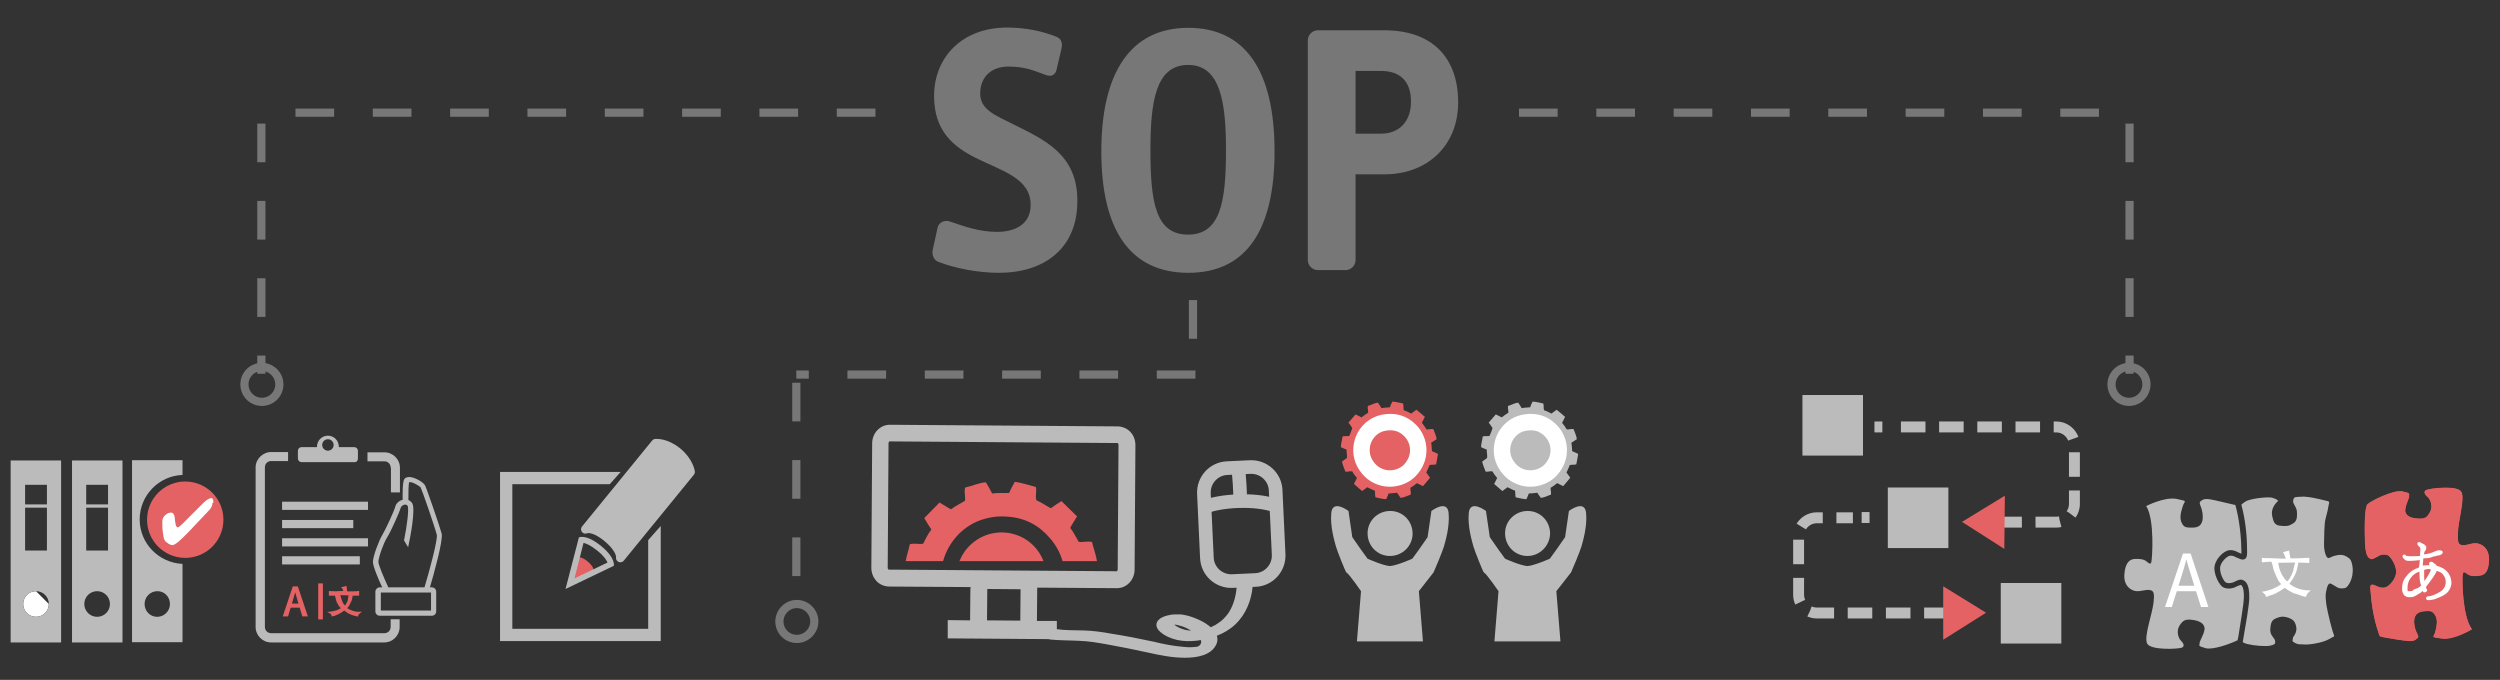 <?xml version="1.0" encoding="utf-8"?>
<!-- Generator: Adobe Illustrator 24.0.0, SVG Export Plug-In . SVG Version: 6.00 Build 0)  -->
<svg version="1.1" id="Layer_1" xmlns="http://www.w3.org/2000/svg" xmlns:xlink="http://www.w3.org/1999/xlink" x="0px" y="0px"
	 viewBox="0 0 916.4 249.2" style="enable-background:new 0 0 916.4 249.2;" xml:space="preserve">
<rect x="0" y="0" width="916.4" height="249.2" fill="#333333" stroke="none"/>
<style type="text/css">
	.st0{fill:#E46264;}
	.st1{fill:#BBBBBB;}
	.st2{fill:none;stroke:#FFFFFF;stroke-width:6.018;}
	.st3{opacity:0.5;}
	.st4{fill:#BBBBBB;stroke:#BBBBBB;stroke-width:3.223;stroke-linejoin:round;}
	.st5{fill:#FFFFFF;}
	.st6{fill:none;stroke:#BBBBBB;stroke-width:3;}
	.st7{fill:none;stroke:#BBBBBB;stroke-width:5;}
	.st8{fill:none;stroke:#BBBBBB;stroke-width:4;stroke-dasharray:9,5;}
	.st9{fill:none;stroke:#BBBBBB;stroke-width:3;stroke-dasharray:14.173,14.173;}
	.st10{fill:#E46264;stroke:#E46264;stroke-width:0.5;}
</style>
<g id="XMLID_1_">
	<g>
		<path class="st0" d="M882.9,234.9c-2.1-0.1-7.1-1-8.2-1.2c-1.8-0.3-2.5-0.4-2.6-1c-0.1-0.6-2.4-5.6-3.2-16.1
			c-0.1-1.2-0.4-2.8,1.3-2.2c1.6,0.7,2.5,1.2,4,0.9c1.6-0.3,4.3-3.4,4.1-6c-0.2-2.7-2.2-5.4-3-5.8c-0.8-0.4-2.3-0.5-3.6,0.3
			c-1.4,0.7-2.1,1.3-2.8,1c-0.7-0.3-1.8-1-2-5.5c-0.2-4.6-0.3-13.3,0.9-14.5c1.2-1.2,9.6-5.4,12.8-4.7c3.2,0.7,2.3,0.8,2.4,1.7
			c0.1,0.9-1.2,2.7-1.4,5.1c-0.1,0.8,0.4,2.8,4.1,3.1c3.2,0.3,3.9-0.3,5-2.3c1.2-2.2,0.1-4.8-0.9-5.6c-1-0.9-1.6-1.9-0.5-2.5
			c1.1-0.6,11.6-1.9,12.9,0.7c1.3,2.6-1.2,10.5-1.3,15c-0.1,3.1,0,4.3,1.6,4.5c1.6,0.2,3-0.7,4.9-0.7c1.9,0,4.9,1.5,4.9,5.8
			c0,4.3-1.4,5.7-3.2,6c-1.7,0.3-3.5,0.3-4.5-0.4c-1-0.7-1.7-1.3-1.9-0.2c-0.2,1.1-0.2,15.7,3.4,20.3c0,0-6.5,4-11,3.4
			c-4.5-0.6-2.9-0.4-2.4-2.5c0.5-2.1,1.1-4.5-0.3-6.4c-0.9-1.3-1.9-1.3-3.8-1.1c-2,0.2-3.2,0.9-3.6,2.8c-0.3,1.9,0.3,3.8,0.7,4.7
			c0.4,0.9,1.1,1.8,0.5,2.3C885.6,234.4,885,235.1,882.9,234.9z"/>
	</g>
	<g>
		<path class="st0" d="M906.1,230.7c0,0-6.5,4-11,3.4c-4.5-0.6-2.9-0.4-2.4-2.5c0.5-2.1,1.1-4.5-0.3-6.4c-0.9-1.3-1.9-1.3-3.8-1.1
			c-2,0.2-3.2,0.9-3.6,2.8c-0.3,1.9,0.3,3.8,0.7,4.7c0.4,0.9,1.1,1.8,0.5,2.3c-0.6,0.5-1.2,1.2-3.2,1.1c-2.1-0.1-7.1-1-8.2-1.2
			c-1.8-0.3-2.5-0.4-2.6-1c-0.1-0.6-2.4-5.6-3.2-16.1c-0.1-1.2-0.4-2.8,1.3-2.2c1.6,0.7,2.5,1.2,4,0.9c1.6-0.3,4.3-3.4,4.1-6
			c-0.2-2.7-2.2-5.4-3-5.8c-0.8-0.4-2.3-0.5-3.6,0.3c-1.4,0.7-2.1,1.3-2.8,1c-0.7-0.3-1.8-1-2-5.5c-0.2-4.6-0.3-13.3,0.9-14.5
			c1.2-1.2,9.6-5.4,12.8-4.7c3.2,0.7,2.3,0.8,2.4,1.7c0.1,0.9-1.2,2.7-1.4,5.1c-0.1,0.8,0.4,2.8,4.1,3.1c3.2,0.3,3.9-0.3,5-2.3
			c1.2-2.2,0.1-4.8-0.9-5.6c-1-0.9-1.6-1.9-0.5-2.5c1.1-0.6,11.6-1.9,12.9,0.7c1.3,2.6-1.2,10.5-1.3,15c-0.1,3.1,0,4.3,1.6,4.5
			c1.6,0.2,3-0.7,4.9-0.7c1.9,0,4.9,1.5,4.9,5.8c0,4.3-1.4,5.7-3.2,6c-1.7,0.3-3.5,0.3-4.5-0.4c-1-0.7-1.7-1.3-1.9-0.2
			C902.4,211.5,902.5,226,906.1,230.7z"/>
	</g>
</g>
<g>
	<g>
		<g id="XMLID_20_">
			<g>
				<path class="st1" d="M568.5,157.9c3.7,3.7,4.3,10.1-0.2,14.7c-2,2-4.6,2.7-6.9,2.9c-2.3,0.1-5.3-0.7-7.4-2.8
					c-2.1-2.1-3.1-4.4-3.3-6.7c-0.2-2.3,0.5-5.3,2.5-7.7c2-2.3,4.5-3.2,6.7-3.4C562.7,154.6,565.7,155.1,568.5,157.9z M546,159.8
					c-0.8,0.2-1.6-0.1-2.5,0.2c-0.1,1.3-0.6,2.6-0.6,3.9c0.7,0.3,1.4,0.7,2.1,0.9c-0.1,1,0.3,2.2,0.1,3.1c-0.6,0.5-1.2,0.8-1.8,1.3
					c0.3,1.3,0.8,2.5,1.3,3.7c0.8,0.1,1.6-0.3,2.5-0.1c0.4,0.8,1,1.6,1.7,2.4c-0.3,0.7-0.8,1.5-1.1,2.2c1,0.9,2,1.7,3,2.6
					c0.6-0.5,1.3-0.9,1.9-1.4c0.9,0.4,1.8,1,2.7,1.2c0.3,0.8,0,1.6,0.3,2.5c1.3,0.3,2.6,0.6,3.9,0.7c0.3-0.7,0.7-1.4,0.9-2.1
					c1-0.1,2.1-0.1,3.1-0.3c0.4,0.7,0.9,1.3,1.3,1.9c1.3-0.1,2.5-0.8,3.7-1.2c0.2-0.8-0.2-1.6-0.1-2.5c0.8-0.5,1.6-1,2.4-1.7
					c0.7,0.4,1.5,0.7,2.2,1.1c0.9-1,1.7-2,2.6-3.1c-0.5-0.6-0.9-1.3-1.4-1.9c0.4-0.9,0.9-1.8,1.2-2.7c0.8-0.3,1.6,0,2.4-0.3
					c0.3-1.3,0.5-2.6,0.7-3.8c-0.7-0.4-1.5-0.7-2.2-1c-0.1-1-0.1-2.1-0.3-3.1c0.7-0.4,1.3-0.9,2-1.3c-0.1-1.3-0.8-2.5-1.2-3.7
					c-0.8-0.2-1.6,0.2-2.5,0.1c-0.5-0.8-1-1.6-1.7-2.4c0.3-0.7,0.8-1.5,1.1-2.2c-1-0.9-2-1.7-3.1-2.6c-0.6,0.5-1.3,0.9-1.9,1.4
					c-0.9-0.4-1.8-1-2.7-1.2c-0.3-0.8,0-1.6-0.3-2.5c-1.3-0.3-2.6-0.6-3.9-0.7c-0.4,0.7-0.7,1.4-0.9,2.1c-1,0.1-2.1,0.1-3.1,0.3
					c-0.4-0.7-0.8-1.3-1.3-2c-1.3,0.1-2.5,0.9-3.7,1.2c-0.2,0.8,0.2,1.6,0.1,2.5c-0.8,0.5-1.6,1-2.4,1.7c-0.7-0.3-1.5-0.8-2.2-1.1
					c-0.9,1-1.7,2-2.6,3c0.5,0.7,1,1.3,1.4,2C546.8,158,546.4,158.9,546,159.8z"/>
				<path class="st1" d="M568.3,172.5c4.5-4.6,3.9-11,0.2-14.7c-2.8-2.8-5.8-3.3-8.6-3c-2.2,0.2-4.7,1.1-6.7,3.4
					c-2.1,2.4-2.7,5.3-2.5,7.7c0.2,2.3,1.1,4.6,3.3,6.7c2.2,2.1,5.1,2.9,7.4,2.8C563.7,175.3,566.3,174.5,568.3,172.5z"/>
			</g>
			<g>
				<path class="st2" d="M553.9,172.6c2.2,2.1,5.1,2.9,7.4,2.8c2.3-0.1,4.9-0.9,6.9-2.9c4.5-4.6,3.9-11,0.2-14.7
					c-2.8-2.8-5.8-3.3-8.6-3c-2.2,0.2-4.7,1.1-6.7,3.4c-2.1,2.4-2.7,5.3-2.5,7.7C550.8,168.2,551.8,170.5,553.9,172.6z"/>
			</g>
		</g>
	</g>
	<g>
		<g id="XMLID_19_">
			<g>
				<path class="st0" d="M517,157.9c3.7,3.7,4.3,10.1-0.2,14.7c-2,2-4.6,2.7-6.9,2.9c-2.3,0.1-5.3-0.7-7.4-2.8
					c-2.1-2.1-3.1-4.4-3.3-6.7c-0.2-2.3,0.5-5.3,2.5-7.7c2-2.3,4.5-3.2,6.7-3.4C511.2,154.6,514.2,155.1,517,157.9z M494.6,159.8
					c-0.8,0.2-1.6-0.1-2.5,0.2c-0.1,1.3-0.6,2.6-0.6,3.9c0.7,0.3,1.4,0.7,2.1,0.9c-0.1,1,0.3,2.2,0.1,3.1c-0.6,0.5-1.2,0.8-1.8,1.3
					c0.3,1.3,0.8,2.5,1.3,3.7c0.8,0.1,1.6-0.3,2.5-0.1c0.4,0.8,1,1.6,1.7,2.4c-0.3,0.7-0.8,1.5-1.1,2.2c1,0.9,2,1.7,3,2.6
					c0.6-0.5,1.3-0.9,1.9-1.4c0.9,0.4,1.8,1,2.7,1.2c0.3,0.8,0,1.6,0.3,2.5c1.3,0.3,2.6,0.6,3.9,0.7c0.3-0.7,0.7-1.4,0.9-2.1
					c1-0.1,2.1-0.1,3.1-0.3c0.4,0.7,0.9,1.3,1.3,1.9c1.3-0.1,2.5-0.8,3.7-1.2c0.2-0.8-0.2-1.6-0.1-2.5c0.8-0.5,1.6-1,2.4-1.7
					c0.7,0.4,1.5,0.7,2.2,1.1c0.9-1,1.7-2,2.6-3.1c-0.5-0.6-0.9-1.3-1.4-1.9c0.4-0.9,0.9-1.8,1.2-2.7c0.8-0.3,1.6,0,2.4-0.3
					c0.3-1.3,0.5-2.6,0.7-3.8c-0.7-0.4-1.5-0.7-2.2-1c-0.1-1-0.1-2.1-0.3-3.1c0.7-0.4,1.3-0.9,2-1.3c-0.1-1.3-0.8-2.5-1.2-3.7
					c-0.8-0.2-1.6,0.2-2.5,0.1c-0.5-0.8-1-1.6-1.7-2.4c0.3-0.7,0.8-1.5,1.1-2.2c-1-0.9-2-1.7-3.1-2.6c-0.6,0.5-1.3,0.9-1.9,1.4
					c-0.9-0.4-1.8-1-2.7-1.2c-0.3-0.8,0-1.6-0.3-2.5c-1.3-0.3-2.6-0.6-3.9-0.7c-0.4,0.7-0.7,1.4-0.9,2.1c-1,0.1-2.1,0.1-3.1,0.3
					c-0.4-0.7-0.8-1.3-1.3-2c-1.3,0.1-2.5,0.9-3.7,1.2c-0.2,0.8,0.2,1.6,0.1,2.5c-0.8,0.5-1.6,1-2.4,1.7c-0.7-0.3-1.5-0.8-2.2-1.1
					c-0.9,1-1.7,2-2.6,3c0.5,0.7,1,1.3,1.4,2C495.3,158,495,158.9,494.6,159.8z"/>
				<path class="st0" d="M516.8,172.5c4.5-4.6,3.9-11,0.2-14.7c-2.8-2.8-5.8-3.3-8.6-3c-2.2,0.2-4.7,1.1-6.7,3.4
					c-2.1,2.4-2.7,5.3-2.5,7.7c0.2,2.3,1.1,4.6,3.3,6.7c2.2,2.1,5.1,2.9,7.4,2.8C512.2,175.3,514.8,174.5,516.8,172.5z"/>
			</g>
			<g>
				<path class="st2" d="M502.4,172.6c2.2,2.1,5.1,2.9,7.4,2.8c2.3-0.1,4.9-0.9,6.9-2.9c4.5-4.6,3.9-11,0.2-14.7
					c-2.8-2.8-5.8-3.3-8.6-3c-2.2,0.2-4.7,1.1-6.7,3.4c-2.1,2.4-2.7,5.3-2.5,7.7C499.3,168.2,500.3,170.5,502.4,172.6z"/>
			</g>
		</g>
	</g>
	<g>
		<g>
			<path class="st1" d="M509.5,203.8c-4.6,0-8.2-3.7-8.2-8.3c0-4.6,3.7-8.2,8.3-8.2c4.6,0,8.2,3.7,8.2,8.3
				C517.8,200.1,514.1,203.8,509.5,203.8z"/>
			<path class="st1" d="M531,188c-0.5-5.1-6.3-0.7-6.3-0.7l-1.4,9.6l-3.2,4.6l-2.4,3.3c0,0-5.6,2.5-8.2,2.7
				c-2.7-0.2-8.2-2.7-8.2-2.7l-2.4-3.3l-3.2-4.6l-1.4-9.6c0,0-5.8-4.4-6.3,0.7c-0.5,5.1,1.3,10.8,1.7,12.3c0.4,1.5,3.5,9.3,3.8,9.5
				c1,0.5,5.4,6.9,5.4,6.9l-1.5,18.4l24.2,0l-1.5-18.4c0,0,4.5-5.7,5.4-6.9c0.2-0.3,3.4-8,3.8-9.5C529.7,198.8,531.5,193.1,531,188z
				"/>
		</g>
		<g>
			<path class="st1" d="M559.9,203.8c-4.6,0-8.2-3.7-8.2-8.3c0-4.6,3.7-8.2,8.3-8.2c4.6,0,8.2,3.7,8.2,8.3
				C568.1,200.1,564.4,203.8,559.9,203.8z"/>
			<path class="st1" d="M581.4,188c-0.5-5.1-6.3-0.7-6.3-0.7l-1.4,9.6l-3.2,4.6l-2.4,3.3c0,0-5.6,2.5-8.2,2.7
				c-2.7-0.2-8.2-2.7-8.2-2.7l-2.4-3.3l-3.2-4.6l-1.4-9.6c0,0-5.8-4.4-6.3,0.7c-0.5,5.1,1.3,10.8,1.7,12.3c0.4,1.5,3.5,9.3,3.8,9.5
				c1,0.5,5.4,6.9,5.4,6.9l-1.5,18.4l24.2,0l-1.5-18.4c0,0,4.5-5.7,5.4-6.9c0.2-0.3,3.4-8,3.8-9.5
				C580.1,198.8,581.9,193.1,581.4,188z"/>
		</g>
	</g>
</g>
<g class="st3">
	<path class="st1" d="M366.2,100c-7.9,0-16.2-1.7-22.2-4c-1.7-0.6-2.5-2.6-2.1-4.4l1.8-8.2c0.4-1.9,2.7-2.9,4.5-2.2
		c5.3,1.8,10.8,3.8,17.3,3.8c6.5,0,12.3-2.7,12.3-9.9c0-9.9-10.8-12.5-20.3-17.3c-7.9-4-15.1-9.7-15.1-22.6
		c0-14.3,10.4-25.1,26.7-25.1c7.1,0,13.2,1.4,18.2,3.4c1.9,0.8,2.2,2.5,1.8,4.3l-1.8,7.7c-0.4,1.8-1.8,2.9-4.2,1.9
		c-3.9-1.4-7.1-3-13.5-3c-6,0-10.3,3.6-10.3,9.9c0,6,5.7,8,12.2,11.3c11,5.5,23.4,10.8,23.4,27.8C395.1,90.9,382.9,100,366.2,100z"
		/>
	<path class="st1" d="M435.6,100c-21.2,0-31.9-15.5-31.9-44.5c0-28.6,10.5-45.3,31.9-45.3c20.6,0,31.6,15.3,31.6,45.3
		C467.2,84.2,456.9,100,435.6,100z M435.5,23.8c-11.9,0-13.8,13.6-13.8,31.2c0,19.1,1.9,31,13.8,31c11.9,0,13.9-12.1,13.9-31
		C449.4,37.3,447.3,23.8,435.5,23.8z"/>
	<path class="st1" d="M507.5,63.9h-10.6v31.5c0,1.9-1.7,3.6-3.6,3.6H483c-1.9,0-3.6-1.7-3.6-3.6V14.7c0-1.9,1.7-3.6,3.6-3.6h24.4
		c17.7,0,27.1,10.1,27.1,26.4C534.5,53.5,523.1,63.9,507.5,63.9z M506.2,26h-9.3v23h9.3c6.9,0,11-4.7,11-11.6
		C517.3,30.1,513.5,26,506.2,26z"/>
</g>
<g>
	<path class="st0" d="M215.4,205.8c3.6,3,1.9,5,1.9,5l-9.6,4.6l2.7-10.3C210.4,205.1,211.8,202.8,215.4,205.8z"/>
	<path class="st4" d="M240.3,162.5c0,0,3.7-0.4,8,3.1s4.8,7.4,4.8,7.4l-25.7,31.5c0,0,0.7-2.8-4.8-7.4c-5.5-4.5-8-3.1-8-3.1
		L240.3,162.5z"/>
	<g>
		<g>
			<path class="st1" d="M213.9,199c0.9,0.2,2.5,0.8,5,2.8c2.5,2,3.4,3.5,3.8,4.4l-12.1,5.8L213.9,199 M213.3,196.8
				c-0.8,0-1.1,0.2-1.1,0.2l-4.9,18.9l17.7-8.5c0,0,0.8-2.8-4.7-7.3C216.8,197.3,214.6,196.8,213.3,196.8L213.3,196.8z"/>
		</g>
	</g>
</g>
<polygon class="st1" points="183.3,235 183.3,173 227.5,173 223.5,177.5 187.8,177.5 187.8,230.5 237.6,230.5 237.6,198 
	242.2,192.8 242.2,235 183.3,235 "/>
<g>
	<g>
		<path class="st0" d="M77.8,180.6c-2.5-2.5-6-4.1-9.9-4.1c-3.9,0-7.4,1.6-9.9,4.1c-2.5,2.5-4.1,6-4.1,9.9c0,3.9,1.6,7.4,4.1,9.9
			c2.5,2.5,6,4.1,9.9,4.1c3.9,0,7.4-1.6,9.9-4.1c2.5-2.5,4.1-6,4.1-9.9C81.9,186.6,80.3,183.1,77.8,180.6z"/>
	</g>
	<g>
		<path class="st5" d="M77.9,184.3c0,0.9-0.4,1.8-1.2,2.7l-0.1,0.1l-7.2,7.6c-1.5,1.6-2.9,2.9-3.9,3.8c-1.1,0.9-1.8,1.3-2.3,1.3
			c-0.5,0-1.1-0.2-1.7-0.7c-0.7-0.4-1.1-0.9-1.3-1.4c-0.2-0.4-0.3-1.2-0.5-2.5c-0.2-1.3-0.2-2.6-0.2-4.1c0-0.8,0.3-1.6,1-2.2
			c0.7-0.7,1.4-1,2.2-1c0.8,0,1.2,0.7,1.4,2.1c0,0.2,0,0.3,0,0.4c0.1,1.1,0.3,1.8,0.4,2.3c0.2,0.4,0.4,0.6,0.7,0.6
			c0.1,0,0.3-0.1,0.7-0.4c0.3-0.3,0.7-0.6,1.1-1l7.4-7.4c0.6-0.6,1.2-1.1,1.7-1.4c0.5-0.3,0.9-0.5,1.3-0.5c0.3,0,0.4,0.1,0.6,0.3
			c0.1,0.2,0.2,0.5,0.2,1V184.3z"/>
	</g>
</g>
<path class="st5" d="M13.2,216.7c-2.6,0-4.7,2.1-4.7,4.7c0,2.6,2.1,4.7,4.7,4.7s4.7-2.1,4.7-4.7"/>
<path class="st1" d="M3.9,168.8v66.7h18.5v-66.7H3.9z M9.2,177.7h8v7.2h-8V177.7z M9.2,186.1h8v15.7h-8V186.1z M13.2,226.1
	c-2.6,0-4.7-2.1-4.7-4.7c0-2.6,2.1-4.7,4.7-4.7s4.7,2.1,4.7,4.7C17.9,224,15.8,226.1,13.2,226.1z"/>
<g>
	<path class="st1" d="M26.4,168.8v66.7h18.5v-66.7H26.4z M31.6,177.7h8v7.2h-8V177.7z M31.6,186.1h8v15.7h-8V186.1z M35.6,226.1
		c-2.6,0-4.7-2.1-4.7-4.7c0-2.6,2.1-4.7,4.7-4.7c2.6,0,4.7,2.1,4.7,4.7C40.3,224,38.2,226.1,35.6,226.1z"/>
</g>
<g>
	<path class="st1" d="M51.2,190.4c0-8.8,7-16,15.7-16.3v-5.4H48.4v66.7h18.5v-28.7C58.2,206.3,51.2,199.2,51.2,190.4z M62.3,221.4
		c0,2.6-2.1,4.7-4.7,4.7S53,224,53,221.4c0-2.6,2.1-4.7,4.7-4.7S62.3,218.8,62.3,221.4z"/>
</g>
<g>
	<g>
		<path class="st1" d="M143.2,171.4c0-1.3-1-2.3-2.3-2.3h-6.2v-3.3h6.2c3.1,0,5.7,2.5,5.7,5.7v9h-3.3V171.4z"/>
		<path class="st1" d="M99.4,165.7h6.2v3.3h-6.2c-1.3,0-2.3,1-2.3,2.3v58.5c0,1.3,1,2.3,2.3,2.3h41.5c1.3,0,2.3-1,2.3-2.3v-2.8h3.3
			v2.8c0,3.1-2.5,5.7-5.7,5.7H99.4c-3.1,0-5.7-2.5-5.7-5.7v-58.5C93.7,168.3,96.3,165.7,99.4,165.7z"/>
		<path class="st1" d="M131.2,168.1v-2.9c0-0.7-0.6-1.3-1.3-1.3h-5.7c0-0.1,0-0.2,0-0.2c0-2.2-1.8-4-4-4c-2.2,0-4,1.8-4,4
			c0,0.1,0,0.2,0,0.2h-5.7c-0.7,0-1.3,0.6-1.3,1.3v2.9c0,0.7,0.6,1.3,1.3,1.3h19.4C130.6,169.5,131.2,168.9,131.2,168.1z
			 M122.3,163.1c0,1.2-1,2.1-2.1,2.1c-1.2,0-2.1-1-2.1-2.1c0-1.2,1-2.1,2.1-2.1C121.3,161,122.3,161.9,122.3,163.1z"/>
	</g>
	<path class="st1" d="M137.6,216.9v7.2c0,0.9,0.7,1.6,1.6,1.6h19.1c0.9,0,1.6-0.7,1.6-1.6v-7.2c0-0.9-0.7-1.6-1.6-1.6h-0.7
		c1.4-4.8,4.9-17.3,4.3-19.7c-0.6-2.3-5.5-16.6-6.1-17.7c-0.6-1.1-3.3-2.7-5.2-3c-1.2-0.2-1.9,0.2-2.2,0.5c-0.3,0.3-0.9,0.8-0.8,7.8
		c-1.3,0.3-2.4,1.3-2.7,2.5c-0.3,1.3-3.5,8.3-4.7,10.3c-1.3,2.1-3.5,7.9-3.5,10c0,1.7,2.4,7.2,3.4,9.3h-1
		C138.4,215.3,137.6,216,137.6,216.9z M155.6,215.3h-13.5l0.2-0.1c-1.5-3.2-3.6-8.2-3.6-9.2c0-1.6,1.9-7,3.2-9
		c1.4-2.2,4.6-9.4,5-10.9c0.1-0.4,0.6-0.9,1.3-1.1c0.5-0.1,0.9,0,1.2,0.4c0.6,0.9-0.2,7.4-1.3,12.7l1.5,2.5
		c0.8-3.6,2.9-14.4,1.4-16.3c-0.4-0.5-0.8-0.8-1.3-1c0-2.7,0-5.8,0.3-6.6c0.2,0,1,0,2.1,0.6c1.2,0.6,2,1.2,2.1,1.4
		c0.5,0.9,5.3,14.8,5.9,17.3C160.5,197.6,157.8,208,155.6,215.3z M139.6,217.2H158v6.6h-18.4V217.2z"/>
	<line class="st6" x1="103.4" y1="185.4" x2="134.9" y2="185.4"/>
	<line class="st6" x1="103.4" y1="192.1" x2="129.5" y2="192.1"/>
	<line class="st6" x1="103.4" y1="198.8" x2="134.9" y2="198.8"/>
	<line class="st6" x1="103.4" y1="205.4" x2="131.9" y2="205.4"/>
</g>
<g>
	<g>
		<path class="st7" d="M468.7,203.3c0.2,4.9-3.6,9.1-8.5,9.3l-8.5,0.4c-4.9,0.2-9.1-3.6-9.3-8.5l-1.1-23.6c-0.2-4.9,3.6-9.1,8.5-9.3
			l8.5-0.4c4.9-0.2,9.1,3.6,9.3,8.5L468.7,203.3z"/>
		<path class="st7" d="M440.8,186.1c6.9-2.9,19.5-3.2,26.3-0.9"/>
		<path class="st7" d="M453.8,171.3c0.6,4.1,0.7,8.4,0.9,12.4"/>
		<path class="st1" d="M416.2,163.2c0-1.8-0.6-3.5-1.7-4.7c-1.1-1.3-2.8-2.1-4.6-2.2c0,0,0,0,0,0l-83.7-0.6c-1.9,0-3.5,0.8-4.7,2.1
			c-1.1,1.2-1.8,2.9-1.8,4.7c0,0,0,0.1,0,0.1l-0.3,45.5c0,1.8,0.6,3.4,1.7,4.7c1.1,1.3,2.8,2.1,4.6,2.2c0,0,0,0,0,0c0,0,0,0,0,0
			l30.1,0.2c0,0.3-0.1,0.5-0.1,0.8l-0.1,11.4l-8.2-0.1l0,6.7l40,0.3l0-6.7l-7.3,0l0.1-11.4c0-0.3,0-0.5,0-0.8l29.2,0.2
			c1.9,0,3.5-0.8,4.7-2.1c1.1-1.2,1.8-2.9,1.8-4.7c0,0,0,0,0,0l-3.1,0l3.1,0L416.2,163.2z M361.8,227.4l0.1-11.4
			c0-0.1,0-0.1,0.1-0.1L374,216c0.1,0,0.1,0,0.1,0.1l-0.1,11.4L361.8,227.4z M409.7,208.7L409.7,208.7c0,0.3-0.1,0.5-0.2,0.6
			c-0.1,0.1-0.1,0.1-0.1,0.1c0,0,0,0,0,0l-83.7-0.6c0,0,0,0,0,0l0,0c0,0,0,0-0.1-0.1c-0.1-0.1-0.2-0.3-0.2-0.6l0.3-45.6
			c0-0.3,0.1-0.5,0.2-0.6c0.1-0.1,0.1-0.1,0.1-0.1h0l83.7,0.6c0,0,0,0,0.1,0.1c0.1,0.1,0.2,0.3,0.2,0.6L409.7,208.7z"/>
		<g>
			<g>
				<path class="st1" d="M453.4,213.6c-0.1,3.8-0.9,7.6-2.9,10.8c-0.5,0.7-0.8,1.2-1.4,1.8c-0.5,0.6-1.4,1.4-1.7,1.6
					c-0.6,0.4-1.5,1.1-1.9,1.3c0,0-0.7,0.3-1,0.5c-0.2,0.1-0.4,0.2-0.7,0.3c-0.1,0.1-0.3,0.1-0.4,0.2c0.2-0.1,0.3-0.1,0.1,0
					c-3.2,1.1-7.1,1.6-10.3,0.4c-1.1-0.4-2.6-1.2-3.3-2c-0.1-0.1-0.5-0.5-0.2-0.2c0,0-0.1-0.3-0.1-0.3c0.1-0.1-0.2,0.2,0,0.1
					c-0.2,0.2-0.1,0.4-0.5,0.7c-0.1,0.1-1.1,0.4-0.5,0.3c0.6-0.2-0.5,0,0.3,0c0.4,0,0.7-0.1,1.1-0.1c0.2,0,0.5,0,0.7,0
					c-0.5,0-0.6,0-0.4,0c0.1,0,0.3,0,0.4,0c0.6,0-0.2-0.1,0.4,0c0.4,0.1,0.8,0.2,1.2,0.3c1.6,0.4,2.7,0.9,4.2,1.8
					c1.3,0.7,2.4,1.5,3.3,2.7c0.6,0.9,0.7,1.8,0.1,2.6c0.2-0.3-0.7,0.7-0.4,0.4c0.3-0.2-0.9,0.4,0,0c-0.1,0-0.2,0.1-0.4,0.2
					c-0.6,0.3,0.6-0.1-0.1,0c-0.1,0-0.3,0.1-0.4,0.1c-0.7,0.2,0.6,0-0.1,0c-1.9,0.2-2.8,0.2-4.8,0c-3.7-0.3-7.2-1-10.9-1.9
					c-5.1-1.1-10.2-2.1-15.3-2.9c-3.3-0.6-6.7-1.1-10.1-1.2c-3.5-0.1-6.9,0-10.3-0.5c-1.3-0.2-3.1,0.5-3.8,1.7
					c-0.7,1.3,0.6,1.9,1.7,2.1c3.5,0.4,7,0.3,10.6,0.5c3.4,0.1,6.8,0.7,10.2,1.3c5,0.9,10,1.9,15,3c4.4,1,9,1.9,13.5,1.9
					c4.1,0,9.5-0.7,11.5-4.8c1.8-3.7-2-6.8-4.9-8.4c-1.7-0.9-3.6-1.7-5.5-2.2c-0.8-0.2-1.7-0.4-2.6-0.5c-0.2,0-1.7,0-1,0
					c-0.8,0-1.6,0-2.4,0.1c-1.9,0.3-5.2,1.1-5.5,3.5c-0.2,1.7,1.5,3,2.7,3.8c4.1,2.6,9.1,2.8,13.7,2c5.2-0.9,10.4-3,13.9-7.2
					c3.4-4,4.9-9.1,5.1-14.2C459.3,210.3,453.5,211.3,453.4,213.6L453.4,213.6z"/>
			</g>
		</g>
	</g>
	<g>
		<path class="st0" d="M351.4,195.8c5.5-5.5,11.9-6.4,15.2-6.5c1,0,1.9,0,2.8,0.1c6.2,0.4,11.3,3,15.5,7.9c2.1,2.4,3.7,5.3,4.6,8.4
			h12.6c-0.3-2.3-1.3-4.7-1.8-7c-1.6-0.5-3.3,0.2-4.9-0.1c-1-1.7-1.8-3.4-3.1-5.1c0.7-1.4,1.7-2.8,2.5-4.2c-1.9-1.9-3.8-3.7-5.7-5.6
			c-1.3,0.8-2.6,1.6-3.9,2.6c-1.8-0.9-3.5-2.2-5.3-2.9c-0.5-1.6,0.2-3.3-0.2-4.9c-2.6-0.7-5.1-1.5-7.7-1.9c-0.8,1.4-1.5,2.7-2.1,4.1
			c-2.1,0.1-4.1-0.1-6.2,0.2c-0.7-1.4-1.5-2.7-2.3-4.1c-2.5,0.1-5.1,1.4-7.6,1.9c-0.5,1.6,0.2,3.3-0.1,4.9c-1.7,1-3.4,1.8-5.1,3.1
			c-1.4-0.7-2.8-1.7-4.2-2.5c-1.9,1.9-3.7,3.8-5.6,5.7c0.8,1.4,1.7,2.8,2.6,4.2c-1.3,1.7-2.1,3.4-3,5.2c-1.6,0.3-3.3-0.3-4.9,0.2
			c-0.4,2.1-1.2,4.2-1.5,6.2h13.7C346.7,202,348.7,198.6,351.4,195.8z"/>
		<path class="st0" d="M368.3,195.2c-7.4-0.5-14,3.9-16.6,10.5h30.8C380.3,199.9,374.9,195.7,368.3,195.2z"/>
	</g>
</g>
<g>
	<rect x="660.7" y="144.8" class="st1" width="22.2" height="22.2"/>
	<rect x="692" y="178.7" class="st1" width="22.2" height="22.2"/>
	<rect x="733.4" y="213.7" class="st1" width="22.2" height="22.2"/>
	<g>
		<g>
			<line class="st8" x1="723.5" y1="224.7" x2="720.6" y2="224.7"/>
			<path class="st8" d="M714.3,224.7H666c-3.7,0-6.7-3-6.7-6.7v-21.5c0-3.7,3-6.7,6.7-6.7h13.2"/>
			<line class="st8" x1="682.4" y1="189.7" x2="685.3" y2="189.7"/>
		</g>
	</g>
	<g>
		<g>
			<line class="st8" x1="687.1" y1="156.5" x2="690" y2="156.5"/>
			<path class="st8" d="M696.8,156.5h56.9c3.7,0,6.7,3,6.7,6.7v21.5c0,3.7-3,6.7-6.7,6.7h-24"/>
			<line class="st8" x1="726.3" y1="191.5" x2="723.4" y2="191.5"/>
		</g>
	</g>
	<polygon class="st0" points="734.7,201.2 719.2,191.3 734.9,181.7 	"/>
	<polygon class="st0" points="712.3,234.5 728,224.6 712.3,214.9 	"/>
</g>
<g>
	<path class="st1" d="M822.5,219.2c0.1-1.9-0.1-4.3-1.1-4.8c-0.2,0-0.8,0.3-1.4,0.5c-0.2,0.1-0.4,0.2-0.6,0.3
		c-0.1,0-0.1,0.1-0.2,0.1c-1.5,0.6-3.2,0.6-4.4-0.1c-1.2-0.7-3-3.9-3.1-6.8c0-3.3,3.4-6.5,5.4-6.7c1.5-0.2,2.4,0.3,3.6,0.9l0.3,0.1
		c0.2,0.1,0.4,0.2,0.6,0.3c0-0.3,0-0.6,0-0.8l0-0.3c-0.1-8.5-1.6-14.6-2.2-16.8c-0.4-0.1-0.8-0.2-1.4-0.3c-1.1-0.2-6-1.5-8.1-1.8
		c-2.1-0.3-2.7,0.3-3.3,0.8c-0.6,0.5,0,1.4,0.3,2.4c0.3,0.9,0.8,2.8,0.4,4.7c-0.5,1.9-1.7,2.5-3.7,2.5c-2,0-2.9,0-3.7-1.4
		c-1.2-2-0.4-4.4,0.2-6.4c0.6-2.1,2.2-1.8-2.2-2.7c-4.4-0.9-11.2,2.6-11.2,2.6c3.2,4.9,2.2,19.4,1.9,20.5c-0.3,1.1-0.9,0.5-1.9-0.3
		c-1-0.8-2.7-0.9-4.4-0.8c-1.7,0.2-3.3,1.4-3.6,5.7c-0.3,4.3,2.6,6,4.5,6.1c1.9,0.1,3.3-0.7,4.9-0.4c1.6,0.3,1.6,1.5,1.3,4.6
		c-0.5,4.4-3.5,12.2-2.4,14.9c1.1,2.7,11.7,2.1,12.8,1.6c1.1-0.5,0.6-1.6-0.3-2.5c-1-0.9-1.9-3.6-0.5-5.7c1.3-1.9,2.1-2.4,5.2-1.9
		c3.7,0.6,4,2.6,3.9,3.4c-0.4,2.4-1.8,4.1-1.8,5c0,1-0.9,1,2.2,1.9c2.6,0.7,8.8-1.5,11.7-2.9c0.1-0.4,0.2-0.9,0.3-1.4
		C821.2,228.7,822.4,221.9,822.5,219.2z"/>
	<path class="st1" d="M862.4,208.2c-0.2-1.4-0.4-3-1.5-3.7c-1-0.7-1.9-1.2-3.3-1.1c-1.4,0.1-2.8,0.6-3.3,0.9c-0.6,0.3-1,0.5-1.5-0.3
		c-0.5-0.8-1-2.8-0.9-4.9c0.1-2.2,0-7,0.6-9.1c0.6-2.1,0.9-3.6,1.1-4.9c0.2-0.8,0.4-1.2-0.3-1.4c-0.7-0.2-5.7-1.4-7.1-1.5
		c-1.4-0.2-2-0.2-3.1-0.1c-1.1,0.1-2.2-0.1-2.4,0.9c-0.2,1-0.3,0.9,0.4,2.2c0.7,1.3,0.9,1.7,0.9,3.2c0,1.4-0.1,2.7-1.5,3.5
		c-1.3,0.8-1.9,1-3.6,0.9c-1.5-0.1-3-0.1-3.6-2.1c-0.6-2-0.7-3-0.2-4.3c0.4-1.1,1.2-2.1,1.7-2.5c0.5-0.4,0.1-0.8-1.7-1.4
		c-1.3-0.5-6.9,0.1-9.3,1c-0.7,0.3-1.6,0.9-2.2,1.5c0.7,2.6,2.1,8.6,2.1,16.9l0,0.3c0,1,0,2.2-0.8,2.7c-0.5,0.3-1.2,0.3-2-0.1
		c-0.2-0.1-0.5-0.2-0.7-0.3l-0.3-0.1c-1-0.5-1.5-0.8-2.5-0.7c-1,0.1-3.7,2.5-3.6,4.7c0,2.4,1.6,4.9,2.1,5.1c0.5,0.3,1.5,0.4,2.6,0
		c0.1,0,0.1,0,0.1,0c0.2-0.1,0.4-0.2,0.6-0.3c1.2-0.6,2.1-1,3.1-0.5c1.1,0.5,2.3,1.8,2.2,6.6c-0.1,2.9-1.3,9.8-2.1,14.3
		c-0.1,0.6-0.2,1.2-0.3,1.8c0.4,0.2,0.9,0.5,1.8,0.7c2.4,0.6,6.5,0.9,8.1,0.6c1.7-0.3,1.9-0.8,1.9-0.8s0.4-0.8-0.3-1.8
		c-0.7-1-1.5-1.7-1.4-3.6c0.2-1.8,0.3-3.1,2-3.8c1.7-0.7,2.3-0.8,3.8-0.5c1.4,0.3,2.7,1,3.2,2c0.5,1,0.9,2.5,0.2,4
		c-0.7,1.5-0.9,1.1-0.9,1.8c-0.1,0.7-0.5,1,0.6,1.6c1.1,0.6,1.7,0.6,2.9,0.6c1.2,0.1,2.3,0.1,4.6-0.3c2.3-0.4,4.1-1,5.3-1.7
		c1.2-0.8,2-0.7,1.6-1.5c-0.4-0.8-2.3-7.9-2.8-11.5c-0.4-3.4-0.2-3.5,0.2-5.4c0.2-1,0.7-2,1.2-1.9c0.4,0.1,0.2-0.1,1.3,0.6
		c1.2,0.7,1.7,1.2,2.9,1.2c1.3-0.1,1.8,0.1,3-2C862.4,211.6,862.5,209.6,862.4,208.2z"/>
</g>
<g class="st3">
	<g>
		<g>
			<path class="st6" d="M774,140.9c0,3.6,2.9,6.4,6.4,6.4c3.6,0,6.4-2.9,6.4-6.4c0-3.6-2.9-6.4-6.4-6.4
				C776.9,134.5,774,137.4,774,140.9z"/>
			<line class="st9" x1="556.8" y1="41.3" x2="781.4" y2="41.3"/>
			<line class="st9" x1="780.6" y1="45.3" x2="780.6" y2="137"/>
		</g>
		<g>
			<path class="st6" d="M102.4,140.9c0,3.6-2.9,6.4-6.4,6.4c-3.6,0-6.4-2.9-6.4-6.4c0-3.6,2.9-6.4,6.4-6.4
				C99.5,134.5,102.4,137.4,102.4,140.9z"/>
			<line class="st9" x1="320.9" y1="41.3" x2="95" y2="41.3"/>
			<line class="st9" x1="95.8" y1="45.3" x2="95.8" y2="137"/>
		</g>
	</g>
	<path class="st6" d="M298.5,227.8c0,3.5-2.9,6.4-6.4,6.4c-3.6,0-6.4-2.9-6.4-6.4c0-3.5,2.9-6.4,6.4-6.4
		C295.6,221.4,298.5,224.3,298.5,227.8z"/>
	<line class="st9" x1="437.3" y1="110" x2="437.3" y2="135.8"/>
	<line class="st9" x1="438.2" y1="137.3" x2="291.9" y2="137.3"/>
	<line class="st9" x1="291.9" y1="140.3" x2="291.9" y2="222.8"/>
</g>
<g>
	<path class="st5" d="M837.9,204.8c-0.2-0.7-0.6-1.6-1-2.4l2.2-0.6c0.1,0.6,0.1,1,0.2,1.4c0.1,0.6,0.2,1,0.3,1.5
		c1.5,0,2.9-0.1,4-0.1c1-0.1,2.2-0.1,2.9-0.1v1.9c-0.6-0.1-1.2-0.1-1.8-0.1s-1.3-0.1-2.2-0.1c-0.3,1.9-0.7,3.5-1.3,4.6
		c-0.6,1.3-1.3,2.2-2,3.2c2.4,1.8,5,2.5,7.9,2.4c-0.2,0.2-0.6,0.3-0.7,0.6c-0.2,0.2-0.3,0.3-0.6,0.6c-0.1,0.2-0.2,0.3-0.3,0.6
		c-0.1,0.2-0.2,0.3-0.2,0.6c-0.7-0.1-1.4-0.3-2.2-0.6c-0.7-0.2-1.4-0.6-2.2-0.7c-0.7-0.3-1.3-0.7-1.9-1c-0.6-0.3-1-0.7-1.5-1
		c-0.6,0.3-1,0.7-1.5,1c-0.6,0.3-1.2,0.7-1.8,1c-0.7,0.3-1.3,0.6-1.9,0.7c-0.7,0.2-1.2,0.6-1.6,0.6c-0.1-0.3-0.2-0.7-0.6-1
		c-0.2-0.3-0.6-0.6-1-0.9c1.4-0.1,2.6-0.6,3.9-1c1.3-0.6,2.2-1,3.2-1.8c-0.6-0.6-1-1-1.3-1.8c-0.3-0.7-0.7-1.4-1-2.2
		c-0.3-0.7-0.6-1.4-0.7-2.2c-0.2-0.7-0.3-1.4-0.6-2c-0.7,0-1.3,0.1-1.9,0.1c-0.6,0.1-1.2,0.1-1.6,0.1v-1.6c1,0.1,2.2,0.1,3.4,0.1
		C834.5,204.7,836.1,204.8,837.9,204.8z M835.1,206.3c0.1,0.6,0.2,1,0.3,1.6c0.2,0.6,0.3,1.3,0.7,1.9c0.2,0.7,0.6,1.3,1,1.8
		c0.3,0.6,0.7,1,1.3,1.5c0.3-0.3,0.7-0.7,1-1.2c0.2-0.6,0.6-1,0.7-1.4c0.2-0.6,0.6-1.2,0.6-1.9c0.2-0.7,0.3-1.5,0.6-2.4L835.1,206.3
		L835.1,206.3z"/>
</g>
<g>
	<path class="st5" d="M800.2,202.9h2.8l6.5,19.6h-2.7l-3.4-10.8c-0.6-2.2-1.4-4.3-1.9-6.5h-0.1c-0.6,2.3-1.2,4.3-1.9,6.5l-3.4,10.8
		h-2.5L800.2,202.9z M797.1,214.7h9.1v2h-9.1V214.7z"/>
</g>
<path class="st5" d="M896.9,209.4c-1-1-2.2-1.6-3.7-2c-0.1-0.3-0.6-0.7-0.8-0.8c-0.7-0.6-0.8-0.7-1.3-0.7c-0.3,0-0.7,0.3-0.7,0.6
	c0,0.2,0,0.3,0.1,0.6l0.1,0.1c-0.7,0-1.6,0-2.5,0.1c0-0.6,0-0.8,0.1-1.3c0-0.3,0.1-0.8,0.1-1.3c0.3,0,0.7-0.1,1.3-0.1h0.3
	c0.7-0.1,1.4-0.3,2.1-0.6c0.6-0.1,0.8-0.1,1.3-0.3c0.1,0,0.3-0.1,0.6-0.1c0.3-0.1,0.7-0.1,0.8-0.3c0.1,0,0.7-0.3,0.7-0.8
	c0-0.1,0-0.6-0.6-0.7c-0.3-0.1-0.6-0.1-0.8-0.1c-0.1,0-0.6,0-2.1,0.7c-0.7,0.3-2,0.7-3.4,0.8c0.1-0.6,0.3-1.3,0.6-1.4
	c0.1-0.3,0.3-0.7,0.3-1c0-0.1,0-0.6-0.3-0.8c-0.1-0.1-0.6-0.6-1-0.7c-0.7-0.3-1-0.6-1.3-0.6s-0.7,0.1-0.7,0.7c0,0.1,0.1,0.3,0.3,0.6
	c0.3,0.3,0.6,0.6,0.7,0.7c0.1,0.1,0.1,0.3,0.1,0.6c0,0.1,0,0.1,0,0.3c0,0,0,0.1,0,0.3s-0.1,0.7-0.1,1.3v0.6
	c-1.4,0.1-2.7,0.1-3.5,0.1c-1,0-1.6-0.1-1.7-0.3c-0.1-0.1-0.3-0.3-0.6-0.3s-0.6,0.1-0.6,0.6c0,0.4,0.1,0.7,0.6,1
	c0.3,0.6,1,0.7,2,0.7c0.3,0,0.8,0,1.6-0.1c0.3,0,0.7,0,1.3-0.1l0.8-0.1c-0.1,0.8-0.1,1.7-0.3,2.7c-2,0.7-3.5,1.7-4.5,3.1
	c-1.3,1.4-1.7,3-1.7,4.5c0,1,0.1,1.7,0.7,2.5c0.6,0.7,1.3,0.8,2,0.8c0.3,0,0.7,0,1.3-0.1c0.3-0.1,0.8-0.3,1.3-0.6s0.8-0.6,1.4-0.8
	c0.3-0.3,0.6-0.6,0.8-0.8c0.3,0.7,0.8,0.7,1.4,0.3c0.1-0.1,0.3-0.3,0.3-0.6c0-0.1-0.1-0.3-0.3-0.6c0,0-0.1-0.1-0.1-0.6
	c2.2-2.8,3.5-4.7,3.9-5.8c1.3,0.3,2.1,0.8,2.5,1.6c0.6,0.7,0.8,1.6,0.8,2.5c0,1.4-0.7,2.7-2,3.5c-1.4,0.8-2.8,1.6-4.5,1.7
	c-0.6,0-0.7,0.6-0.7,0.7c0,0.1,0,0.7,0.8,0.7c0.7,0,2-0.1,3.5-0.8c1.6-0.6,3-1.4,3.7-2.2c0.8-1,1.3-2.2,1.3-3.5
	C898.5,211.7,897.9,210.5,896.9,209.4z M885.1,216c-0.3,0.1-0.7,0.3-0.8,0.6c-0.3,0.1-0.6,0.1-0.7,0.1h-0.1c-0.1,0-0.3,0-0.6,0
	c-0.2,0-0.1,0-0.3-0.1c0-0.1-0.1-0.1-0.1-0.3c0-0.1,0-0.3,0-0.7c0-1.4,0.3-2.7,1.3-3.9c0.7-1,1.7-1.7,3.1-2.2v0.1v0.8
	c0,1.7,0.1,3.1,0.6,4.2c-0.3,0.3-0.6,0.6-0.8,0.7C886.1,215.7,885.5,215.8,885.1,216z M891.1,208.8c-0.1,0.3-0.3,0.8-0.8,1.7
	c-0.6,1-1,1.7-1.6,2.5c0-0.3-0.1-0.8-0.1-1.4c0-0.8,0-1.7,0-2.7C889.8,208.5,890.6,208.5,891.1,208.8z"/>
<g>
	<g>
		<path class="st10" d="M107.5,215.2h1.5l3.5,10.5H111l-1.8-6c-0.3-1.2-0.7-2.4-1-3.5h0c-0.3,1.2-0.7,2.4-1,3.5l-1.8,6H104
			L107.5,215.2z M105.9,221.5h4.9v1H106L105.9,221.5L105.9,221.5z"/>
	</g>
	<g>
		<path class="st10" d="M126.2,216.9c-0.1-0.5-0.3-1-0.7-1.5l1.3-0.3c0,0.3,0.1,0.5,0.1,0.9c0,0.4,0.1,0.7,0.2,1c1,0,1.8,0,2.5,0
			c0.7,0,1.3,0,1.8-0.1v1.2c-0.3,0-0.7,0-1,0c-0.3,0-0.9,0-1.3,0c-0.2,1.2-0.4,2.2-0.9,2.9c-0.3,0.9-0.9,1.5-1.3,2
			c1.5,1,3.2,1.6,5.1,1.5c-0.1,0.1-0.3,0.2-0.4,0.3c-0.1,0.1-0.2,0.2-0.3,0.3c-0.1,0.1-0.1,0.2-0.2,0.3c0,0.1-0.1,0.2-0.1,0.3
			c-0.4-0.1-0.9-0.2-1.3-0.3c-0.4-0.1-0.9-0.3-1.3-0.5c-0.4-0.2-0.9-0.4-1.2-0.7c-0.3-0.2-0.7-0.4-1-0.7c-0.3,0.2-0.7,0.4-1,0.7
			c-0.3,0.2-0.7,0.4-1.2,0.7c-0.4,0.2-0.9,0.3-1.2,0.5c-0.4,0.1-0.7,0.3-1,0.3c0-0.2-0.1-0.4-0.3-0.7c-0.1-0.2-0.3-0.3-0.7-0.5
			c0.9-0.1,1.7-0.3,2.5-0.5c0.9-0.3,1.5-0.7,2-1c-0.3-0.3-0.5-0.7-0.9-1c-0.2-0.4-0.4-0.9-0.7-1.3c-0.2-0.4-0.3-0.9-0.4-1.3
			c-0.1-0.4-0.2-0.9-0.3-1.3c-0.4,0-0.9,0-1.2,0c-0.3,0-0.7,0-1,0v-1.2c0.7,0,1.3,0.1,2.2,0.1C124.1,216.9,125.1,216.9,126.2,216.9z
			 M124.5,217.9c0,0.3,0.1,0.7,0.2,1c0.1,0.3,0.2,0.9,0.4,1.2c0.1,0.4,0.3,0.9,0.5,1.2c0.2,0.3,0.5,0.7,0.9,1
			c0.2-0.2,0.4-0.4,0.5-0.7c0.1-0.3,0.3-0.5,0.5-0.9c0.1-0.3,0.3-0.7,0.3-1.2c0.1-0.4,0.2-0.9,0.3-1.5L124.5,217.9L124.5,217.9
			L124.5,217.9z"/>
	</g>
	<rect x="116.9" y="214.1" class="st10" width="1.2" height="12.7"/>
</g>
</svg>
